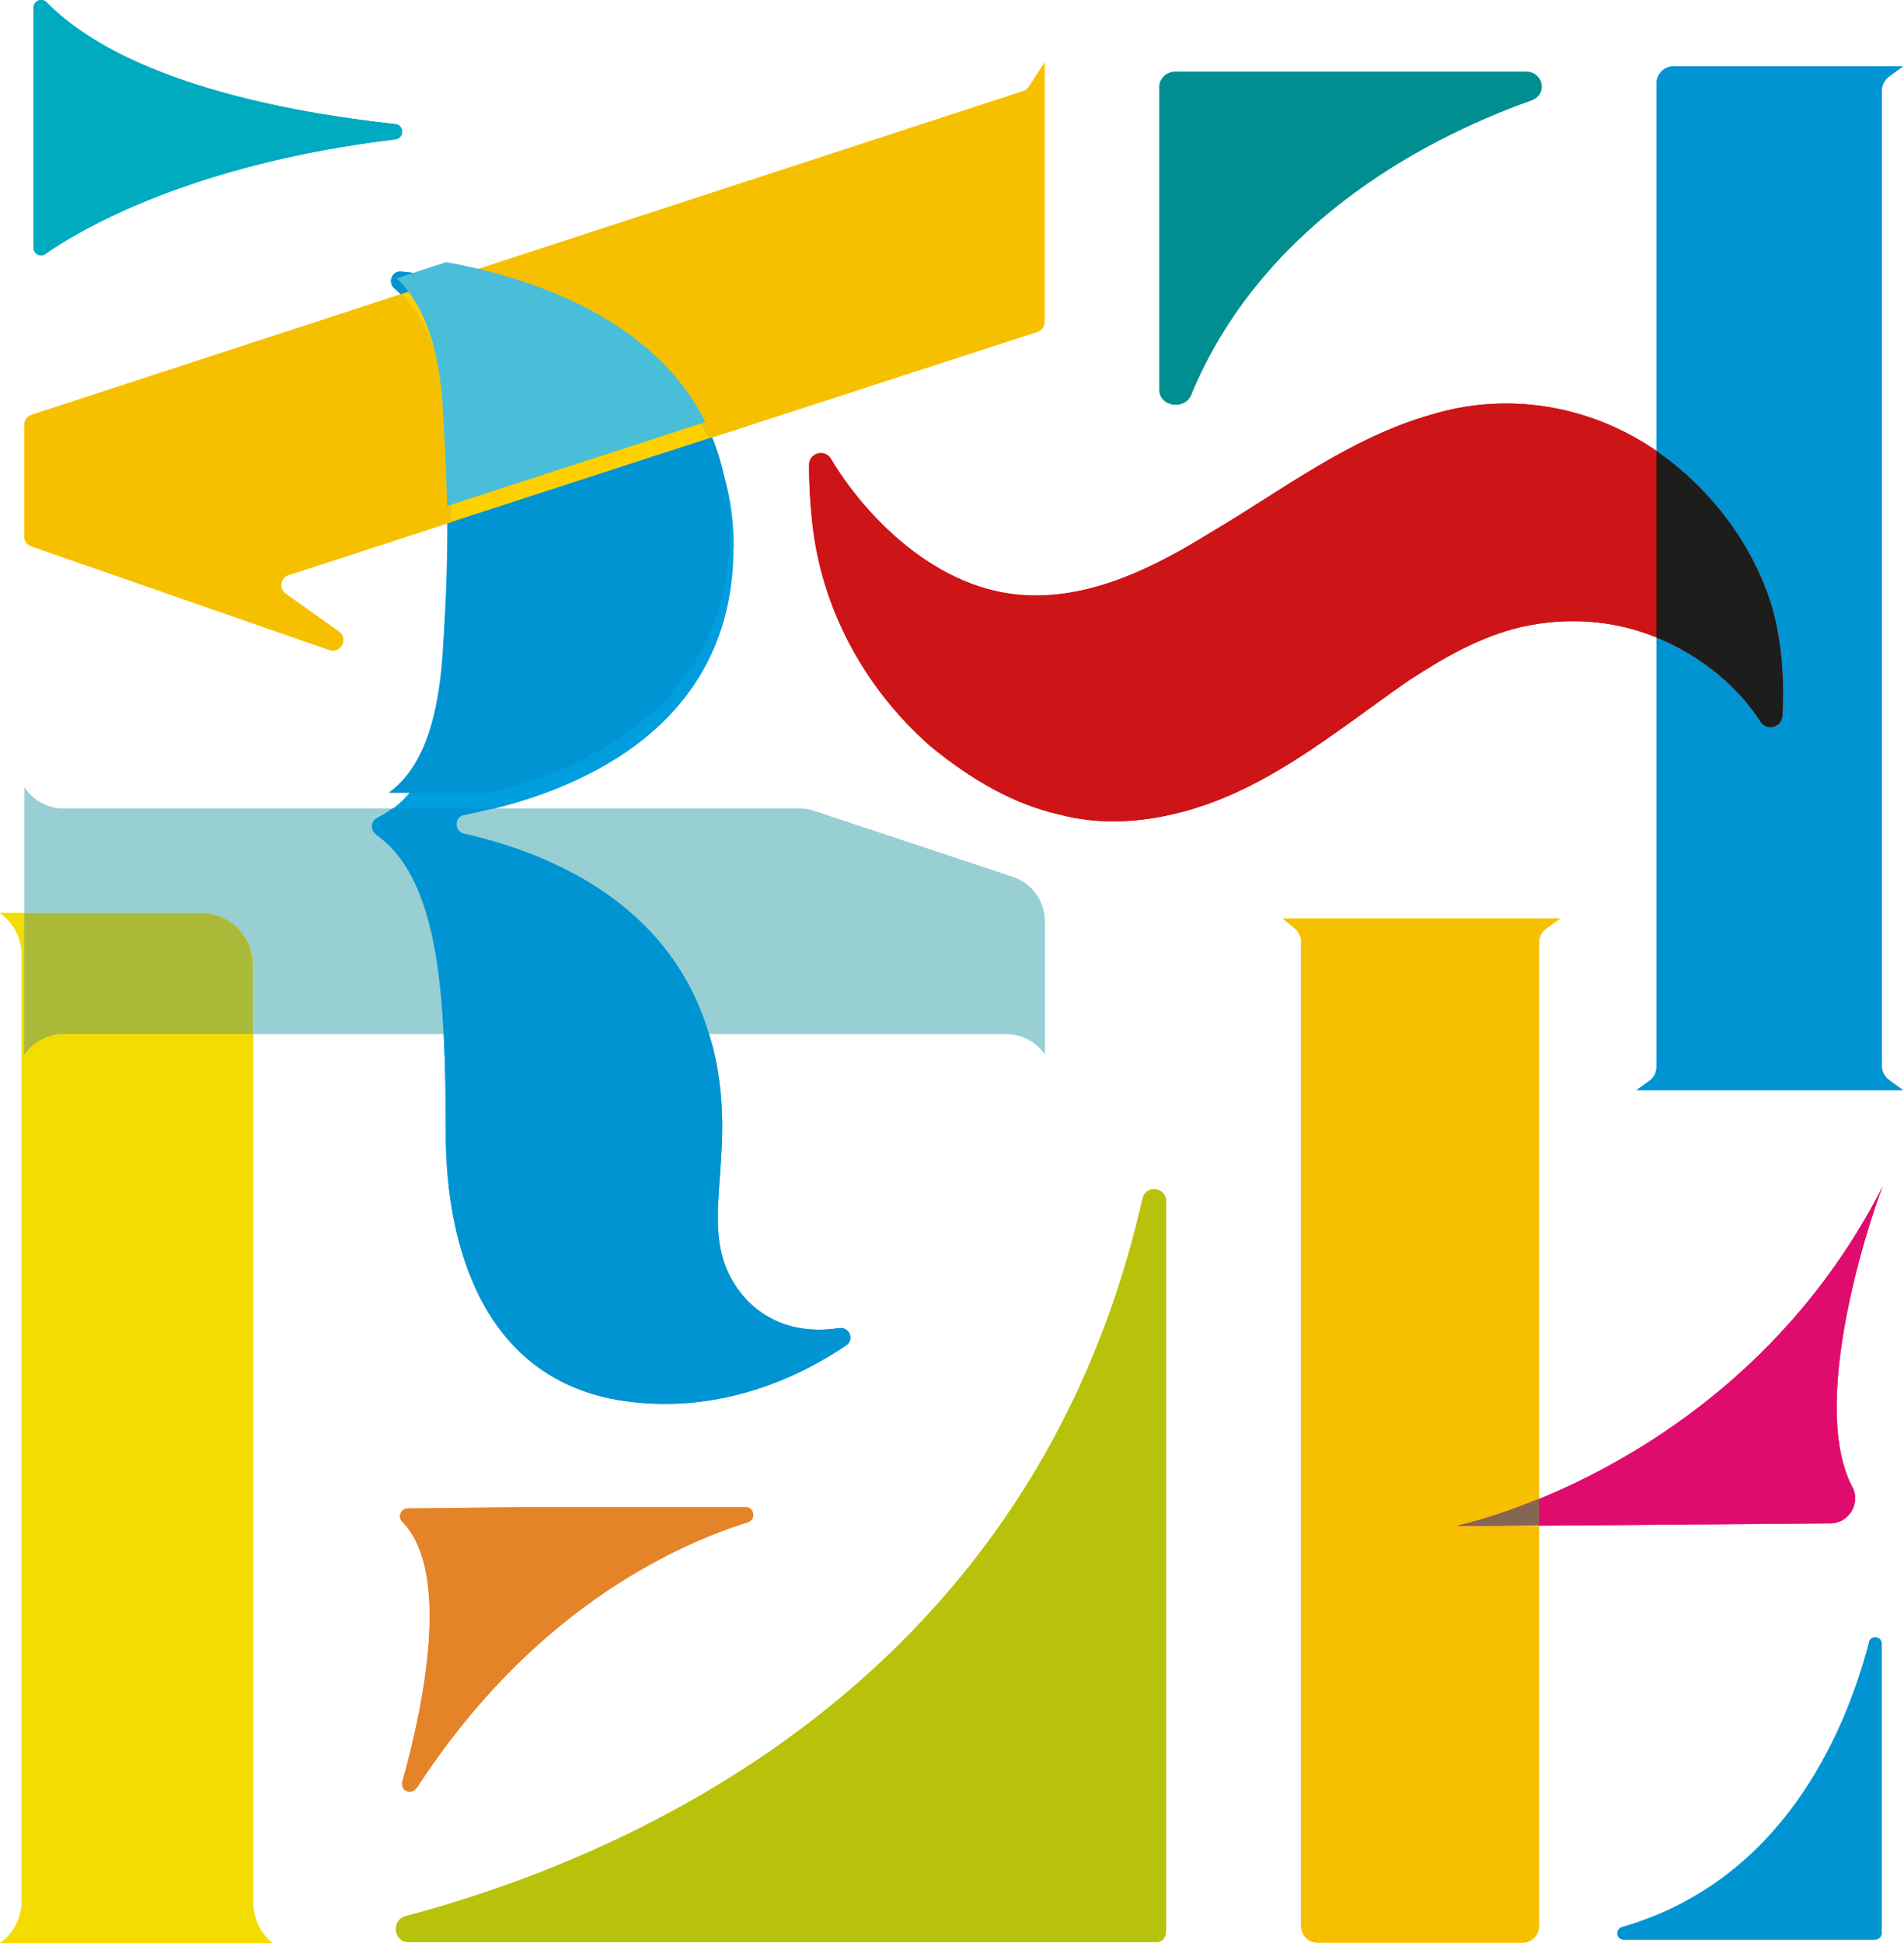 <svg width="446" height="455" viewBox="0 0 446 455" fill="none" xmlns="http://www.w3.org/2000/svg">
<g style="mix-blend-mode:luminosity">
<path d="M108.754 195.192C128.079 199.59 156.877 211.1 166.134 242.103H235.694C239.267 242.103 242.623 243.84 244.735 246.826V215.77C244.735 210.992 241.703 206.757 237.156 205.291L190.71 189.871C189.574 189.491 188.437 189.328 187.246 189.328H115.629C113.301 189.925 111.027 190.414 108.862 190.848C106.48 191.283 106.372 194.703 108.754 195.246V195.192Z" fill="#A4D9E9"/>
</g>
<path d="M108.754 195.192C128.079 199.59 156.877 211.1 166.134 242.103H235.694C239.267 242.103 242.623 243.84 244.735 246.826V215.77C244.735 210.992 241.703 206.757 237.156 205.291L190.71 189.871C189.574 189.491 188.437 189.328 187.246 189.328H115.629C113.301 189.925 111.027 190.414 108.862 190.848C106.48 191.283 106.372 194.703 108.754 195.246V195.192Z" fill="#97CFD3"/>
<g style="mix-blend-mode:luminosity">
<path d="M59.276 225.814V242.102H103.99C102.907 220.493 99.28 203.173 88.237 195.463C86.83 194.486 86.83 192.368 88.346 191.608C89.536 190.956 90.781 190.251 92.026 189.328H14.942C11.423 189.328 8.067 187.644 6.01 184.767L5.739 184.387V213.923H47.367C53.971 213.923 59.33 219.298 59.33 225.922L59.276 225.814Z" fill="#A4D9E9"/>
</g>
<path d="M59.276 225.814V242.102H103.99C102.907 220.493 99.28 203.173 88.237 195.463C86.83 194.486 86.83 192.368 88.346 191.608C89.536 190.956 90.781 190.251 92.026 189.328H14.942C11.423 189.328 8.067 187.644 6.01 184.767L5.739 184.387V213.923H47.367C53.971 213.923 59.33 219.298 59.33 225.922L59.276 225.814Z" fill="#97CFD3"/>
<g style="mix-blend-mode:luminosity">
<path d="M341.361 357.263C341.361 357.263 349.048 355.634 360.524 350.965V220.603C360.524 219.354 361.12 218.214 362.094 217.508L365.45 215.064H300.491L303.414 217.508C304.28 218.268 304.768 219.299 304.768 220.494V450.976C304.768 453.093 306.5 454.831 308.611 454.831H356.681C358.792 454.831 360.524 453.093 360.524 450.976V357.263L349.373 357.371H341.361V357.263Z" fill="#FFD000"/>
</g>
<path d="M341.361 357.263C341.361 357.263 349.048 355.634 360.524 350.965V220.603C360.524 219.354 361.12 218.214 362.094 217.508L365.45 215.064H300.491L303.414 217.508C304.28 218.268 304.768 219.299 304.768 220.494V450.976C304.768 453.093 306.5 454.831 308.611 454.831H356.681C358.792 454.831 360.524 453.093 360.524 450.976V357.263L349.373 357.371H341.361V357.263Z" fill="#F6C000"/>
<path d="M442.479 17.919L445.781 15.53H392.028C389.808 15.53 388.022 17.322 388.022 19.548V105.605C399.282 113.37 408.592 124.772 413.573 137.748C416.658 145.404 418.174 155.937 417.524 167.61C417.362 170.325 413.843 171.248 412.382 168.968C410.325 165.818 407.402 162.072 403.125 158.434C398.307 154.362 393.219 151.376 388.022 149.259V249.813C388.022 251.116 387.372 252.364 386.29 253.125L383.312 255.242H445.781L442.479 252.853C441.451 252.093 440.801 250.899 440.801 249.595V21.231C440.801 19.928 441.397 18.734 442.479 17.974V17.919Z" fill="#009DDF"/>
<path d="M442.479 17.919L445.781 15.53H392.028C389.808 15.53 388.022 17.322 388.022 19.548V105.605C399.282 113.37 408.592 124.772 413.573 137.748C416.658 145.404 418.174 155.937 417.524 167.61C417.362 170.325 413.843 171.248 412.382 168.968C410.325 165.818 407.402 162.072 403.125 158.434C398.307 154.362 393.219 151.376 388.022 149.259V249.813C388.022 251.116 387.372 252.364 386.29 253.125L383.312 255.242H445.781L442.479 252.853C441.451 252.093 440.801 250.899 440.801 249.595V21.231C440.801 19.928 441.397 18.734 442.479 17.974V17.919Z" fill="#0094D2"/>
<g style="mix-blend-mode:multiply">
<path d="M387.1 104.955C371.889 94.802 352.889 91.707 335.296 97.082C316.241 102.457 300.38 114.782 283.437 124.772C270.77 132.591 256.208 140.029 240.78 139.378C219.181 138.618 202.184 120.157 194.659 107.452C193.198 105.009 189.517 106.041 189.517 108.864C189.517 112.99 189.733 117.497 190.274 122.438C192.44 142.31 202.238 160.824 217.828 174.615C227.518 182.596 237.532 188.297 248.034 190.686C256.479 192.912 265.248 192.749 274.018 190.795C295.4 186.18 312.289 171.629 329.774 159.467C338.002 154.092 346.663 149.042 356.461 146.762C367.18 144.427 377.898 145.133 388.075 149.259V105.606C387.75 105.389 387.479 105.172 387.155 104.955H387.1Z" fill="#D11317"/>
</g>
<path d="M387.1 104.955C371.889 94.802 352.889 91.707 335.296 97.082C316.241 102.457 300.38 114.782 283.437 124.772C270.77 132.591 256.208 140.029 240.78 139.378C219.181 138.618 202.184 120.157 194.659 107.452C193.198 105.009 189.517 106.041 189.517 108.864C189.517 112.99 189.733 117.497 190.274 122.438C192.44 142.31 202.238 160.824 217.828 174.615C227.518 182.596 237.532 188.297 248.034 190.686C256.479 192.912 265.248 192.749 274.018 190.795C295.4 186.18 312.289 171.629 329.774 159.467C338.002 154.092 346.663 149.042 356.461 146.762C367.18 144.427 377.898 145.133 388.075 149.259V105.606C387.75 105.389 387.479 105.172 387.155 104.955H387.1Z" fill="#CD1417"/>
<path d="M412.382 168.968C413.844 171.248 417.362 170.325 417.525 167.61C418.174 155.937 416.659 145.404 413.573 137.748C408.593 124.772 399.282 113.37 388.022 105.605V149.259C393.219 151.376 398.308 154.362 403.125 158.434C407.348 162.072 410.325 165.764 412.382 168.968Z" fill="#009DDF"/>
<g style="mix-blend-mode:multiply">
<path d="M412.382 168.968C413.844 171.248 417.362 170.325 417.525 167.61C418.174 155.937 416.659 145.404 413.573 137.748C408.593 124.772 399.282 113.37 388.022 105.605V149.259C393.219 151.376 398.308 154.362 403.125 158.434C407.348 162.072 410.325 165.764 412.382 168.968Z" fill="#D11317"/>
</g>
<path d="M412.382 168.968C413.844 171.248 417.362 170.325 417.525 167.61C418.174 155.937 416.659 145.404 413.573 137.748C408.593 124.772 399.282 113.37 388.022 105.605V149.259C393.219 151.376 398.308 154.362 403.125 158.434C407.348 162.072 410.325 165.764 412.382 168.968Z" fill="#1D1D1B"/>
<g style="mix-blend-mode:multiply">
<path d="M59.275 242.104H14.941C11.422 242.104 8.066 243.787 6.009 246.664L5.738 247.044V213.762H0C3.194 216.042 5.088 219.68 5.088 223.589V445.112C5.088 449.021 3.194 452.659 0 454.94H63.822C61.007 452.659 59.329 449.184 59.329 445.546V242.049L59.275 242.104Z" fill="#FEE700"/>
</g>
<path d="M59.275 242.104H14.941C11.422 242.104 8.066 243.787 6.009 246.664L5.738 247.044V213.762H0C3.194 216.042 5.088 219.68 5.088 223.589V445.112C5.088 449.021 3.194 452.659 0 454.94H63.822C61.007 452.659 59.329 449.184 59.329 445.546V242.049L59.275 242.104Z" fill="#F3DD00"/>
<g style="mix-blend-mode:luminosity">
<path d="M5.958 246.664C8.015 243.786 11.371 242.103 14.889 242.103H59.224V225.815C59.224 219.191 53.865 213.815 47.261 213.815H5.633V247.098L5.903 246.718L5.958 246.664Z" fill="#A4D9E9"/>
</g>
<g style="mix-blend-mode:multiply">
<path d="M5.958 246.664C8.015 243.786 11.371 242.103 14.889 242.103H59.224V225.815C59.224 219.191 53.865 213.815 47.261 213.815H5.633V247.098L5.903 246.718L5.958 246.664Z" fill="#FEE700"/>
</g>
<path d="M5.958 246.664C8.015 243.786 11.371 242.103 14.889 242.103H59.224V225.815C59.224 219.191 53.865 213.815 47.261 213.815H5.633V247.098L5.903 246.718L5.958 246.664Z" fill="#ABB939"/>
<path d="M104.423 265.342C104.423 290.86 112.705 323.057 146.051 327.998C168.732 331.31 187.408 322.297 198.18 315.022C200.237 313.664 198.938 310.569 196.502 310.949C187.787 312.307 178.747 310.026 172.846 301.828C162.615 287.548 173.171 271.64 167.217 246.121C166.892 244.71 166.459 243.461 166.08 242.104H103.936C104.314 249.433 104.423 257.252 104.423 265.342Z" fill="#009DDF"/>
<path d="M104.423 265.342C104.423 290.86 112.705 323.057 146.051 327.998C168.732 331.31 187.408 322.297 198.18 315.022C200.237 313.664 198.938 310.569 196.502 310.949C187.787 312.307 178.747 310.026 172.846 301.828C162.615 287.548 173.171 271.64 167.217 246.121C166.892 244.71 166.459 243.461 166.08 242.104H103.936C104.314 249.433 104.423 257.252 104.423 265.342Z" fill="#0094D2"/>
<path d="M171.872 128.084C171.872 118.202 169.761 109.786 166.188 102.674L105.668 122.329C105.668 124.283 105.722 126.238 105.722 128.138C105.722 141.06 104.748 154.688 104.748 154.688C103.611 176.515 97.873 184.985 91.973 189.383H115.574C140.854 183.139 171.818 167.068 171.818 128.192L171.872 128.084Z" fill="#009DDF"/>
<path d="M170.93 124.337C170.93 114.455 168.819 106.039 165.246 98.927L104.726 118.581C104.726 120.536 104.78 122.491 104.78 124.391C104.78 137.313 103.806 150.941 103.806 150.941C102.669 172.768 96.931 181.238 91.03 185.636H114.632C139.912 179.392 170.876 163.32 170.876 124.445L170.93 124.337Z" fill="#0094D2"/>
<path d="M94.028 63.582C91.754 63.365 90.726 66.188 92.458 67.6C92.945 67.98 93.433 68.469 93.866 68.903L105.342 65.157C101.228 64.397 97.33 63.908 93.974 63.582H94.028Z" fill="#009DDF"/>
<path d="M94.028 63.582C91.754 63.365 90.726 66.188 92.458 67.6C92.945 67.98 93.433 68.469 93.866 68.903L105.342 65.157C101.228 64.397 97.33 63.908 93.974 63.582H94.028Z" fill="#0094D2"/>
<path d="M88.182 195.463C99.225 203.227 102.852 220.493 103.935 242.102H166.079C156.822 211.046 128.078 199.589 108.698 195.192C106.316 194.649 106.371 191.228 108.807 190.794C110.972 190.359 113.245 189.871 115.573 189.273H91.971C90.726 190.196 89.535 190.902 88.29 191.554C86.775 192.368 86.775 194.431 88.182 195.409V195.463Z" fill="#009DDF"/>
<path d="M88.182 195.463C99.225 203.227 102.852 220.493 103.935 242.102H166.079C156.822 211.046 128.078 199.589 108.698 195.192C106.316 194.649 106.371 191.228 108.807 190.794C110.972 190.359 113.245 189.871 115.573 189.273H91.971C90.726 190.196 89.535 190.902 88.29 191.554C86.775 192.368 86.775 194.431 88.182 195.409V195.463Z" fill="#0094D2"/>
<g style="mix-blend-mode:luminosity">
<path d="M97.545 418.725C123.908 378.112 156.333 362.367 175.171 356.394C177.174 355.743 176.687 352.865 174.63 352.865H124.233L95.488 353.191C93.918 353.191 93.106 355.146 94.189 356.232C105.611 367.796 99.44 398.582 94.243 417.205C93.702 419.214 96.354 420.408 97.491 418.671L97.545 418.725Z" fill="#EE8B3B"/>
</g>
<path d="M97.545 418.725C123.908 378.112 156.333 362.367 175.171 356.394C177.174 355.743 176.687 352.865 174.63 352.865H124.233L95.488 353.191C93.918 353.191 93.106 355.146 94.189 356.232C105.611 367.796 99.44 398.582 94.243 417.205C93.702 419.214 96.354 420.408 97.491 418.671L97.545 418.725Z" fill="#E48327"/>
<g style="mix-blend-mode:luminosity">
<path d="M360.467 350.963V357.207L428.728 356.664C433.059 356.664 435.928 351.995 433.925 348.194C422.719 327.128 440.475 278.534 441.124 277.557C419.038 321.047 382.715 341.842 360.521 350.963H360.467Z" fill="#E4097E"/>
</g>
<path d="M360.467 350.963V357.207L428.728 356.664C433.059 356.664 435.928 351.995 433.925 348.194C422.719 327.128 440.475 278.534 441.124 277.557C419.038 321.047 382.715 341.842 360.521 350.963H360.467Z" fill="#E00C6D"/>
<g style="mix-blend-mode:luminosity">
<path d="M341.364 357.263H349.376L360.527 357.154V350.91C349.051 355.634 341.364 357.208 341.364 357.208V357.263Z" fill="#FFD000"/>
</g>
<g style="mix-blend-mode:luminosity">
<path d="M341.364 357.263H349.376L360.527 357.154V350.91C349.051 355.634 341.364 357.208 341.364 357.208V357.263Z" fill="#E4097E"/>
</g>
<path d="M341.364 357.263H349.376L360.527 357.154V350.91C349.051 355.634 341.364 357.208 341.364 357.208V357.263Z" fill="#856653"/>
<g style="mix-blend-mode:luminosity">
<path d="M267.634 280.652C242.246 392.608 149.679 434.144 95.005 448.641C91.595 449.564 92.191 454.722 95.709 454.722H270.936C272.181 454.722 273.156 453.581 273.156 452.224V281.304C273.156 277.883 268.392 277.34 267.634 280.652Z" fill="#BCCF06"/>
</g>
<path d="M267.634 280.652C242.246 392.608 149.679 434.144 95.005 448.641C91.595 449.564 92.191 454.722 95.709 454.722H270.936C272.181 454.722 273.156 453.581 273.156 452.224V281.304C273.156 277.883 268.392 277.34 267.634 280.652Z" fill="#B8C20B"/>
<path d="M279 92.466C295.023 53.7 331.671 33.122 358.683 23.512C362.635 22.1 361.552 16.779 357.33 16.779H275.427C273.316 16.779 271.584 18.354 271.584 20.254V91.272C271.584 95.181 277.484 96.104 279 92.466Z" fill="#009BA5"/>
<path d="M279 92.466C295.023 53.7 331.671 33.122 358.683 23.512C362.635 22.1 361.552 16.779 357.33 16.779H275.427C273.316 16.779 271.584 18.354 271.584 20.254V91.272C271.584 95.181 277.484 96.104 279 92.466Z" fill="#008E90"/>
<g style="mix-blend-mode:luminosity">
<path d="M10.61 59.455C18.73 53.808 44.714 38.389 92.621 32.633C94.732 32.362 94.732 29.267 92.621 29.05C67.504 26.335 29.286 19.223 10.935 0.545C9.798 -0.595 7.85 0.165 7.85 1.794V57.989C7.85 59.455 9.474 60.324 10.665 59.455H10.61Z" fill="#00B4D4"/>
</g>
<path d="M10.61 59.455C18.73 53.808 44.714 38.389 92.621 32.633C94.732 32.362 94.732 29.267 92.621 29.05C67.504 26.335 29.286 19.223 10.935 0.545C9.798 -0.595 7.85 0.165 7.85 1.794V57.989C7.85 59.455 9.474 60.324 10.665 59.455H10.61Z" fill="#00ABBF"/>
<g style="mix-blend-mode:luminosity">
<path d="M437.827 384.519C432.089 406.345 417.257 440.442 379.959 451.193C378.281 451.681 378.606 454.125 380.338 454.125H439.235C440.047 454.125 440.75 453.473 440.75 452.604V384.844C440.75 383.053 438.26 382.781 437.773 384.464L437.827 384.519Z" fill="#009DDF"/>
</g>
<path d="M437.827 384.519C432.089 406.345 417.257 440.442 379.959 451.193C378.281 451.681 378.606 454.125 380.338 454.125H439.235C440.047 454.125 440.75 453.473 440.75 452.604V384.844C440.75 383.053 438.26 382.781 437.773 384.464L437.827 384.519Z" fill="#0094D2"/>
<g style="mix-blend-mode:luminosity">
<path d="M166.19 102.62L243.004 77.698C244.032 77.373 244.682 76.395 244.682 75.364V14.662L240.947 20.363C240.622 20.852 240.189 21.177 239.648 21.34L105.345 65.156C126.132 68.903 154.281 78.73 166.136 102.62H166.19Z" fill="#FFD000"/>
</g>
<path d="M166.19 102.62L243.004 77.698C244.032 77.373 244.682 76.395 244.682 75.364V14.662L240.947 20.363C240.622 20.852 240.189 21.177 239.648 21.34L105.345 65.156C126.132 68.903 154.281 78.73 166.136 102.62H166.19Z" fill="#F6C000"/>
<g style="mix-blend-mode:luminosity">
<path d="M93.868 68.902L7.364 97.136C6.335 97.462 5.686 98.439 5.686 99.47V125.586C5.686 126.618 6.335 127.595 7.364 127.921L77.141 152.191C79.847 153.114 81.688 149.476 79.36 147.847L66.909 138.997C65.231 137.803 65.665 135.251 67.559 134.653L105.668 122.274C105.452 111.415 104.748 100.882 104.748 100.882C103.936 82.748 98.956 73.789 93.868 68.957V68.902Z" fill="#FFD000"/>
</g>
<path d="M93.868 68.902L7.364 97.136C6.335 97.462 5.686 98.439 5.686 99.47V125.586C5.686 126.618 6.335 127.595 7.364 127.921L77.141 152.191C79.847 153.114 81.688 149.476 79.36 147.847L66.909 138.997C65.231 137.803 65.665 135.251 67.559 134.653L105.668 122.274C105.452 111.415 104.748 100.882 104.748 100.882C103.936 82.748 98.956 73.789 93.868 68.957V68.902Z" fill="#F6C000"/>
<path d="M105.341 65.156L93.865 68.902C98.954 73.789 103.934 82.693 104.746 100.828C104.746 100.828 105.45 111.307 105.666 122.22L166.186 102.565C154.277 78.675 126.182 68.848 105.395 65.102L105.341 65.156Z" fill="#009DDF"/>
<g style="mix-blend-mode:luminosity">
<path d="M105.341 65.156L93.865 68.902C98.954 73.789 103.934 82.693 104.746 100.828C104.746 100.828 105.45 111.307 105.666 122.22L166.186 102.565C154.277 78.675 126.182 68.848 105.395 65.102L105.341 65.156Z" fill="#FFD000"/>
</g>
<path d="M104.401 61.41L92.925 65.156C98.013 70.043 102.993 78.947 103.805 97.082C103.805 97.082 104.509 107.56 104.726 118.474L165.246 98.819C153.337 74.929 125.242 65.102 104.455 61.355L104.401 61.41Z" fill="#49BED8"/>
</svg>
